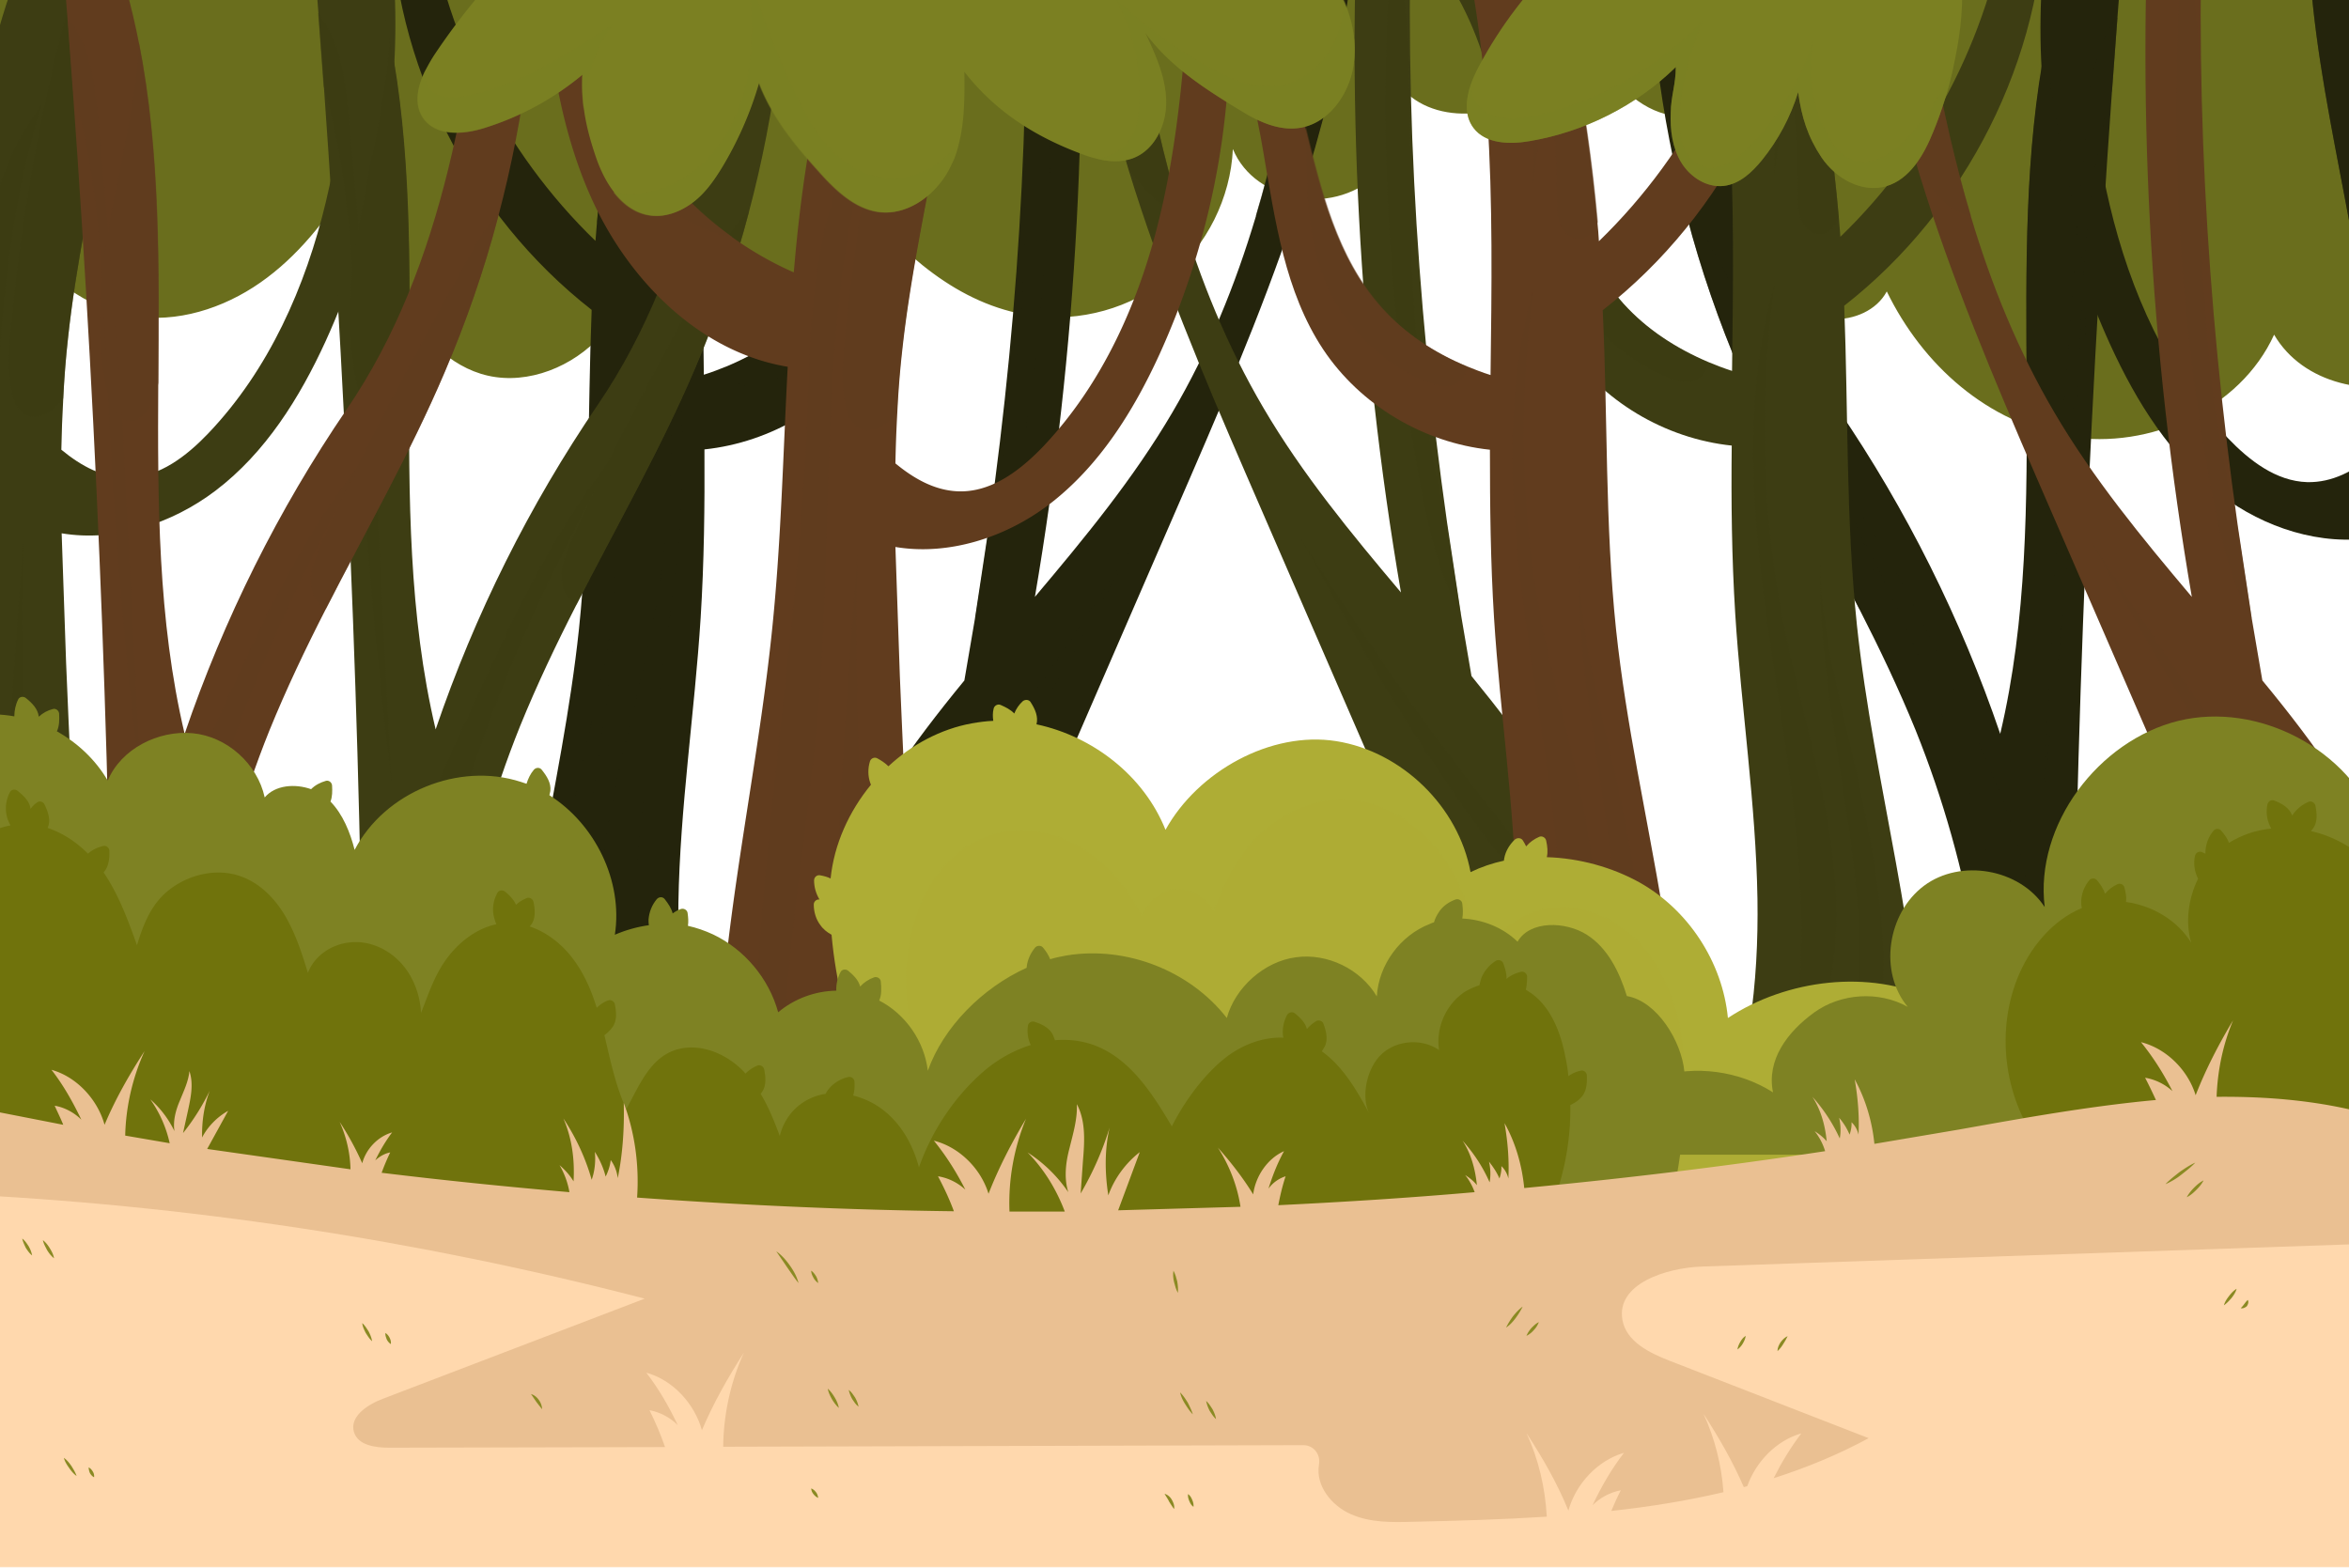 <svg xmlns="http://www.w3.org/2000/svg" width="1920" height="1282" fill="none" xmlns:v="https://vecta.io/nano"><style><![CDATA[.B{opacity:.5}.C{fill:#613c1e}.D{fill:#24240c}.E{fill:#3d3d13}.F{fill:#7b8022}]]></style><mask id="A" maskUnits="userSpaceOnUse" x="-21" y="-18" width="1949" height="1300"><path d="M1927.1-17.93H-20.762v1299.07H1927.1V-17.93z" fill="#fff"/></mask><g mask="url(#A)"><path d="M-46.214-8.057c-5.454 69.37 14.544 140.559 55.579 196.939 22.855 31.437 54.021 59.237 91.938 68.071 36.101 8.314 74.538-2.079 105.704-22.084s55.319-49.105 75.317-80.283c11.688 31.957 22.855 57.679 40.775 86.518 17.142 27.541 38.958 54.821 69.864 64.434 32.464 10.133 69.343-2.598 93.757-26.501 24.413-23.643 37.918-56.899 44.67-90.155 15.843 16.628 33.244 31.177 54.021 41.31s45.19 14.29 67.006 6.755c30.647-10.392 51.164-44.428 46.229-76.385 38.698 46.766 84.148 88.597 144.142 97.43 39.736 5.716 81.81-5.976 112.716-31.437 30.906-25.722 50.386-64.694 52.206-104.705 9.35 22.344 29.86 35.334 53.76 39.751 23.63 4.417 49.6-3.637 66.48-21.045 16.89-17.407 24.42-43.129 19.48-66.772 15.07 15.849 38.18 21.045 60 18.447 21.81-2.598 42.07-15.849 53.24-34.815 17.66-30.138 10.91-67.811 3.89-101.847C899.665-130.17 520.742-146.538 149.61-94.056 79.747-84.183-1.803-63.138-46.214-8.057zM1324.3-80.805c-33.25 38.712-36.1 100.288-6.75 141.858 15.32 21.824 41.81 38.712 67.78 32.737-6.49 58.718 16.88 112.759 64.41 147.574 14.28 10.393 30.65 18.447 48.05 19.486 17.4.78 36.1-7.015 44.41-22.604 29.35 60.277 82.59 107.823 148.81 118.736 66.23 10.652 139.99-22.344 167.78-83.401 23.63 40.531 78.43 51.963 122.59 36.634 44.15-15.329 76.61-55.081 92.71-98.989 16.11-43.909 17.4-91.714 15.07-138.481-2.6-51.443-10.39-104.965-40.26-146.795-27.27-38.193-70.9-62.615-116.09-75.346s-92.72-14.55-139.73-15.849c-158.42-3.897-365.68-36.114-468.78 84.44z" fill="#6a6e1d"/><path d="M1667.9 13.507c.26-19.746 1.82-39.492 4.16-58.978 8.05-.779 19.21.52 27.27-.26l.52 7.794c4.15 69.111 8.57 138.481 24.67 206.032 16.62 69.89 46.75 137.962 96.35 189.924 17.66 18.447 39.48 35.335 64.93 36.115 20.52.519 38.7-9.354 55.06-22.864-.26-14.03-.78-27.8-1.56-41.83-.78-16.368-2.08-32.996-3.89-49.365-12.99-121.073-54.02-245.784-48.05-367.377h58.69c48.31 89.636 68.05 192.263 77.14 293.85l.78 8.574c17.66-7.795 34.54-17.668 50.38-28.84 30.13-21.564 55.84-48.845 75.32-80.542 33.24-53.781 47.53-118.735 40-181.61 4.15 1.039 8.57 1.819 13.24 2.598 9.87 1.819 20.78 3.378 29.35 5.456-5.97 75.606-11.69 152.771-42.85 221.881-30.13 67.033-88.31 126.01-160.51 137.962 3.64 73.267 5.46 146.535 13.25 219.543 13.24 125.49 44.15 252.799 43.89 377.509l-79.99 11.172-94.02 15.07c14.55-122.633 20-246.564 25.19-369.976l3.64-106.004c-43.63 7.275-90.12-7.794-125.7-34.815-40.78-30.918-68.83-75.865-90.12-122.372-38.18-83.4-58.7-176.674-57.14-268.648z" class="D"/><path d="M1935.41 279.817a796.16 796.16 0 0 1 3.89 49.364c.26.26.52.52.52.78 7.01 8.833 18.18 17.407 28.83 13.25 8.83-3.377 12.21-13.77 13.5-23.123 2.86-18.447 1.3-37.154-.51-55.6-4.68-47.546-11.43-95.092-20.26-142.119-8.05-42.609-17.92-84.959-29.35-126.789-5.45-20.006-11.43-40.011-17.66-59.757-2.34-7.535-4.42-15.849-7.53-23.643h-19.74c-5.71 121.853 35.32 246.823 48.31 367.637z" class="B D"/><path d="M1378.84 176.93c11.43 43.649 26.23 86.259 43.89 127.569 28.31 66.512 64.41 129.387 97.13 193.562 16.63 32.476 32.21 65.213 45.97 98.989 45.19 112.239 65.71 234.352 59.74 355.425l14.02-1.299 24.16-1.559c9.34-.519 18.95-1.299 29.86-2.338 1.04-291.511 11.95-583.023 32.73-873.755l4.41-59.497 4.16-53.781c-14.29-1.559-23.38-12.991-37.66-14.55-10.91 29.359-18.96 58.978-24.93 89.116-17.66 89.896-16.37 183.689-15.85 277.741.52 96.911.52 194.081-21.55 287.355-31.95-93.793-76.62-183.429-132.46-265.271-81.03-118.735-100.77-267.608-118.17-410.506-11.94-1.039-25.19.779-37.14-.26-.78 85.479 9.87 170.698 31.69 253.059z" class="D"/><path d="M1487.4 373.09l22.85 42.35c42.34 80.282 79.74 164.722 104.93 250.98 26.75 90.935 35.06 187.326 24.67 281.638 0 1.04-.26 2.079-.26 3.118l24.16-1.559c20.25-114.838 3.89-235.911-46.23-341.395-36.88-77.945-64.93-149.913-123.11-226.039l-7.01-9.093zm183.36 269.947c13.24-104.446 22.07-209.411 26.75-314.375 0-1.559.26-3.378.26-4.937l4.93-98.469c3.38-51.444 9.61-102.367 23.64-151.472l4.41-59.497a91.33 91.33 0 0 0-14.54 25.981c-6.5 17.927-8.57 37.413-10.39 56.38l-8.31 92.753-11.43 152.771-15.32 300.865z" class="B D"/><path d="M1656.73 312.813l1.82 6.495c3.38 11.692 10.65 26.242 22.6 24.683 2.07-.26 3.89-.78 5.45-1.819 5.97-3.378 9.35-11.172 11.43-18.447.26-.519.26-1.299.52-1.819 7.53-31.697 7.53-64.174 4.41-96.65-1.3-11.952-2.85-23.903-4.93-35.595-2.08-13.51-4.68-27.021-7.53-40.271-7.54-37.673-15.59-75.606-17.92-114.058-17.92 89.636-16.63 183.429-15.85 277.482zM1378.84 176.93c11.43 43.649 26.23 86.258 43.89 127.569 28.31 66.512 64.41 129.387 97.13 193.561 7.28-4.157 11.95-13.25 12.21-22.084.52-10.652-3.9-20.785-8.05-30.658-4.42-10.133-9.09-20.265-13.77-30.138l-15.84-33.257c-30.13-61.316-63.37-121.073-96.35-180.83-4.68-8.314-10.65-18.707-19.22-24.163z" class="B D"/><path d="M572.685 505.075c-4.935 77.685-16.881 155.109-18.18 233.054-1.039 68.331 6.753 138.481 33.763 201.096-29.867-8.054-60.514-13.251-91.16-17.928l-38.438-9.353c-12.985-2.858-26.231-6.235-39.476-9.613.779-129.387 40.256-257.995 54.02-387.902 9.09-86.778 7.013-174.076 10.389-261.113C384.132 175.631 320.762 51.44 319.464-75.089c9.609-1.819 19.478-2.079 29.088-4.157 12.726 104.185 62.85 203.434 138.168 276.182l1.298-16.108c8.571-98.99 28.049-195.9 59.734-290.213h66.747C571.127 23.9 573.464 164.979 575.282 306.318c6.753-2.079 13.246-4.677 19.738-7.275 26.232-11.172 50.385-26.761 69.344-47.806 36.36-40.791 49.606-96.131 62.851-149.393.779-3.377 1.558-6.755 2.597-10.133 13.765-56.38 33.244-116.137 79.473-151.212 3.896 9.094 11.687 16.109 15.583 25.202-1.039 1.299-2.078 2.598-3.377 3.637-12.985 15.069-23.374 32.737-31.685 51.443-14.544 32.737-22.855 69.111-28.828 103.406-9.35 55.6-17.401 114.058-48.826 161.085-30.127 45.727-81.81 76.385-136.35 82.101.259 46.247-.26 92.234-3.117 137.701z" class="D"/><path d="M519.184 737.089c-2.597 64.954 3.896 131.986 27.01 192.523l-7.791-1.559c-32.465-60.277-51.683-126.01-48.047-195.121 3.895-75.865 28.828-148.613 43.372-223.18 17.66-90.155 19.219-184.728 6.493-275.663 23.634 81.062 20.257 167.58 9.869 251.5-10.389 84.18-27.53 167.321-30.906 251.5zm-47.528 74.047c1.558 37.154 8.311 74.827 21.816 109.382l-18.959-4.677c-12.726-29.099-19.998-61.056-22.335-92.753-4.416-61.576 7.531-123.152 20.257-183.689s31.685-120.813 30.647-182.649c2.337 59.238-7.013 118.475-16.103 177.193s-18.18 117.696-15.323 177.193zM541 149.91c-2.857-88.077 12.986-176.674 45.71-258.775h-21.297C536.325-25.725 526.975 62.872 541 149.91zm-52.982 31.437c2.597 6.495 6.233 12.211 12.726 13.77 7.272 1.559 14.544-3.637 17.661-10.392s3.116-14.29 3.116-21.565c.26-28.839 1.818-57.419 4.675-85.998 5.194-50.404 14.284-100.548 27.53-149.653 3.116-11.951 6.752-23.903 10.388-35.855h-16.362c-31.944 93.793-51.163 190.704-59.734 289.693zM595.02 299.563c.52 4.416 2.078 8.833 5.195 11.951 7.272 6.755 18.699 4.417 27.789.52 38.438-15.329 69.863-47.286 84.667-85.999 11.947-31.177 12.986-64.693 13.765-97.43l.519-26.241c-12.985 53.521-26.231 108.862-62.851 149.393-18.699 21.305-42.852 36.893-69.084 47.806z" class="B D"/><path d="M679.428 726.177c3.376 11.692 6.752 24.163 9.349 36.894.52 2.858 1.299 5.716 1.818 8.833 4.675 23.124 8.052 47.027 10.129 69.111 3.377 36.894 10.389 67.552 35.062 95.352l135.57-312.297 101.289-233.313c34.805-80.282 69.865-163.423 95.835-248.122 17.4-57.159 30.91-115.358 37.14-173.816 3.63-32.736 4.93-65.473 3.63-98.469-6.75.779-20.51 10.392-27.01 11.172l-3.37 24.682c-12.47 91.195-26.23 183.429-52.46 270.986-16.63 55.6-38.442 109.382-68.049 159.786-31.685 54.041-71.681 102.626-112.456 150.952 34.542-202.655 45.709-409.467 32.464-614.98-14.804.779-28.309-1.299-43.113-.52 9.35 186.806-.779 373.353-27.01 558.081l-11.427 75.606-8.571 50.144c-42.853 52.222-82.589 107.043-108.82 169.918z" class="D"/><path d="M688.777 763.071l1.818 8.833c32.465-17.407 57.657-46.766 80.252-76.385 60.514-79.243 110.119-166.281 157.906-254.098-73.758 115.877-148.037 220.842-239.976 321.65zm108.301-257.736c17.661-31.177 25.972-67.811 32.724-103.406 28.569-153.55 36.1-310.737 22.076-466.366-16.102 87.557-12.986 171.217-14.544 260.074-1.299 78.204-10.908 157.187-28.828 233.833-3.377 25.461-7.272 50.663-11.428 75.865zM1026.41 176.41c8.31-.779 17.4-6.495 23.63-12.731 6.75-6.495 12.73-13.77 18.18-21.564 17.4-57.159 30.91-115.358 37.14-173.816-1.82-20.265-4.94-52.742-24.67-61.836-.78-.26-1.56-.779-2.08-1.039-11.95 91.195-25.97 183.429-52.2 270.986z" class="B D"/><path d="M323.1 9.87c-.26-19.746-1.818-39.492-4.156-58.978-8.051-.779-19.219.52-27.27-.26l-.519 7.794c-4.156 69.111-8.571 138.481-24.673 206.032-16.622 69.89-46.749 137.962-96.354 189.924-17.661 18.447-39.477 35.335-64.929 36.114-20.517.52-38.697-9.353-55.059-22.863.26-14.03.779-27.8 1.558-41.83.779-16.369 2.078-32.997 3.896-49.365 12.986-121.073 54.02-245.784 48.047-367.377H44.946C-3.361-1.302-23.1 101.324-32.19 202.912l-.779 8.574c-17.661-7.795-34.542-17.668-50.385-28.84-30.127-21.564-55.839-48.845-75.318-80.282-32.983-53.782-47.268-118.995-39.736-181.61-4.155 1.039-8.57 1.819-13.245 2.598-9.869 1.819-20.777 3.378-29.348 5.456 5.973 75.606 11.687 152.771 42.853 221.881 30.127 67.032 88.303 126.01 160.503 137.961-3.636 73.268-5.454 146.535-13.245 219.543-13.245 125.49-44.151 252.799-43.892 377.51l79.992 11.172 94.017 15.069C64.684 789.312 59.23 665.381 54.036 541.969L50.4 435.965c43.632 7.275 90.121-7.794 125.702-34.815 40.775-30.918 68.825-75.866 90.121-122.373 37.918-83.4 58.436-176.673 56.878-268.907z" class="E"/><path d="M-40.76 892.978c-3.376-105.485 18.44-213.827 27.789-320.091C1.313 408.424-14.269 243.702 34.037 85.735-18.425 152.767-18.165 245.521-21.541 330.48c-7.532 186.547-43.632 373.093-44.151 558.86 8.051 1.299 16.622 2.339 24.933 3.638zm88.822 14.03c-7.791-41.571-12.206-83.92-15.843-126.01C22.61 665.64 15.598 551.842 19.494 435.965 10.144 560.416.534 685.126.015 809.837c0 29.619.519 60.017 3.117 89.896l44.931 7.275zm7.532-630.569a789.32 789.32 0 0 0-3.896 49.365c-.26.26-.519.519-.519.779-7.012 8.834-18.18 17.408-28.828 13.251-8.83-3.378-12.207-13.77-13.505-22.864-2.857-18.447-1.299-37.153.519-55.6a1627.11 1627.11 0 0 1 20.258-142.118c8.051-42.61 17.92-84.96 29.348-126.79 5.454-20.006 11.427-40.011 17.661-59.757 2.337-7.535 4.415-15.849 7.532-23.643h19.739c5.713 121.593-35.321 246.304-48.307 367.377z" class="B E"/><path d="M612.162 173.293c-11.428 43.649-26.231 86.258-43.892 127.569-28.309 66.512-64.409 129.387-97.133 193.561-16.622 32.477-32.205 65.214-45.97 98.99-45.19 112.239-65.707 234.352-59.734 355.425-4.935-.52-9.609-1.039-14.025-1.299l-24.153-1.559c-9.35-.52-18.959-1.299-29.867-2.338-.779-291.512-11.947-583.023-32.724-873.755l-4.415-59.497-4.156-53.781c14.285-1.559 23.375-12.991 37.659-14.549 10.908 29.099 18.959 58.978 24.932 89.116 17.661 90.155 16.362 183.688 15.843 277.741-.519 96.911-.519 194.081 21.556 287.355C388.028 502.478 432.699 412.842 488.538 331c81.03-118.735 100.769-267.608 118.17-410.506 11.946-1.039 25.192.779 37.139-.26.779 85.479-9.869 170.958-31.685 253.059z" class="E"/><path d="M503.601 369.453l-22.855 42.349c-42.333 80.283-79.732 164.722-104.924 250.981-26.751 90.935-35.062 187.326-24.673 281.638 0 1.04.259 2.079.259 3.118l-24.153-1.559c-20.258-114.838-3.896-235.911 46.229-341.396 36.88-77.944 64.929-149.912 123.105-226.038l7.012-9.093zM319.983 639.399c-13.245-104.445-22.076-209.41-26.751-314.375 0-1.558-.259-3.377-.259-4.936l-4.935-98.47c-3.376-51.443-9.609-102.626-23.634-151.471l-4.415-59.497c6.233 7.794 11.168 16.628 14.544 25.981 6.493 17.927 8.571 37.413 10.389 56.38l8.31 92.754 11.428 152.771L319.983 639.4z" class="B E"/><path d="M334.267 309.176c-.519 2.338-1.298 4.417-1.818 6.495-3.376 11.692-10.648 26.241-22.595 24.682-2.078-.259-3.896-.779-5.454-1.818-5.973-3.638-9.35-11.172-11.427-18.707-.26-.519-.26-1.299-.52-1.819-7.531-31.697-7.531-64.174-4.415-96.65 1.299-11.952 2.857-23.903 4.935-35.595l7.531-40.271c7.532-37.673 15.583-75.606 17.921-114.058 17.66 90.155 16.621 183.948 15.842 277.741zm277.895-135.883c-11.428 43.649-26.231 86.258-43.892 127.569-28.309 66.512-64.409 129.387-97.133 193.561-7.272-4.157-11.947-13.25-12.207-22.084-.519-10.652 3.896-20.785 8.051-30.658 4.416-10.133 9.09-20.266 13.765-30.138l15.843-33.257c30.127-61.316 63.37-121.333 96.354-181.09 4.675-8.054 10.648-18.447 19.219-23.903z" class="B E"/><path d="M1418.32 501.698c4.93 77.684 16.88 155.109 18.17 233.053 1.04 68.331-6.75 138.481-33.76 201.096 29.87-8.054 60.52-13.25 91.16-17.927l38.44-9.353c12.99-2.858 26.23-6.236 39.48-9.613-.78-129.388-40.26-257.996-54.02-387.903-9.09-86.778-7.02-174.075-10.39-261.113 99.47-77.684 162.84-201.875 164.14-328.405-9.61-1.819-19.48-2.078-29.09-4.157-12.73 104.185-62.85 203.435-138.17 276.183l-1.3-16.109c-8.57-98.989-28.05-195.9-59.73-289.952h-66.75c43.37 133.284 41.04 274.363 39.22 415.702-6.49-2.078-13.25-4.677-19.48-7.275-26.23-11.172-50.39-26.761-69.34-47.805-36.36-40.791-49.61-96.132-62.86-149.394-.77-3.378-1.55-6.755-2.59-10.133-13.77-56.38-33.25-116.137-79.48-151.212-3.89 9.093-11.68 16.108-15.58 25.202 1.04 1.299 2.08 2.598 3.38 3.637 12.98 15.069 23.37 32.737 31.68 51.443 14.55 32.737 22.86 69.111 28.83 103.406 9.35 55.86 17.4 113.799 48.83 161.085 30.12 45.727 81.81 76.385 136.35 82.101-.52 45.728 0 91.715 2.86 137.442z" class="E"/><path d="M1471.82 733.712c2.59 64.953-3.9 131.986-27.01 192.522l7.79-1.559c32.46-60.277 51.68-126.01 48.04-195.12-3.89-75.866-28.82-148.614-43.37-223.18-17.66-90.156-19.22-184.728-6.49-275.663-23.63 81.062-20.26 167.58-9.87 251.5s27.53 167.06 30.91 251.5zm47.52 73.787c-1.55 37.154-8.31 74.827-21.81 109.382l18.96-4.677c12.72-29.099 19.99-61.056 22.33-92.753 4.42-61.576-7.53-123.152-20.26-183.689-12.72-60.537-31.68-120.813-30.64-182.649-2.34 59.237 7.01 118.475 16.1 177.193s18.18 117.956 15.32 177.193zM1450 146.532c2.86-88.077-12.99-176.933-45.71-258.775h21.3c29.08 83.141 38.17 171.737 24.41 258.775zm52.98 31.178c-2.6 6.495-6.23 12.211-12.72 13.77-7.28 1.559-14.29-3.637-17.66-10.393-3.12-6.755-3.12-14.289-3.12-21.564-.26-28.84-1.82-57.419-4.68-86.258-5.19-50.664-14.28-100.548-27.53-149.653-3.11-11.951-6.75-23.903-10.38-35.855h16.36c31.68 94.313 51.16 191.224 59.73 289.953zm-107 118.475c-.26 4.417-2.08 8.834-5.19 11.952-7.28 6.755-18.7 4.416-27.79.519-38.44-15.329-69.87-47.286-84.67-85.998-11.95-31.178-12.99-64.694-13.77-97.43l-.52-26.242c12.99 53.522 26.24 108.862 62.86 149.393 18.69 21.045 42.85 36.634 69.08 47.806z" class="B E"/><path d="M1311.57 722.8c-3.63 11.691-6.75 24.162-9.35 36.893-.52 2.858-1.3 5.716-1.82 8.834-4.67 23.123-8.05 47.026-10.12 69.111-3.38 36.893-10.39 67.551-35.07 95.351l-135.57-312.296-101.29-233.313c-34.797-80.283-69.858-163.423-95.83-248.383-17.401-57.159-30.906-115.357-37.139-173.815-3.636-32.736-4.934-65.473-3.636-98.47 6.753.78 20.518 10.393 27.01 11.172l3.377 24.683c12.466 91.195 26.231 183.429 52.462 270.986 16.622 55.6 38.436 109.382 68.046 159.785 31.68 54.042 71.68 102.627 112.46 150.952-34.81-202.655-45.71-409.466-32.47-614.979 14.8.779 28.31-1.3 43.11-.52-9.35 186.806.78 373.353 27.01 558.081l11.43 75.605 8.57 50.144c42.86 52.483 82.59 107.304 108.82 170.179z" class="E"/><path d="M1301.96 759.693l-1.82 8.834c-32.2-17.408-57.65-46.767-80.25-76.385-60.51-79.244-110.12-166.281-157.9-254.099 74.02 115.878 148.29 220.583 239.97 321.65zm-108.04-257.735c-17.66-31.178-25.97-67.812-32.72-103.406-28.57-153.55-35.84-310.738-22.08-466.367 15.84 87.557 12.99 171.218 14.29 260.334 1.29 78.204 10.9 157.188 28.82 233.833l11.69 75.606zM964.594 172.773c-8.311-.779-17.401-6.495-23.634-12.731-6.753-6.495-12.726-13.77-18.18-21.564-17.401-57.159-30.906-115.358-37.139-173.816 1.558-20.266 4.934-52.742 24.673-61.836.779-.26 1.558-.78 2.077-1.039 11.947 91.195 25.712 183.689 52.203 270.986z" class="B E"/><path d="M947.713 289.689c-21.297 46.507-49.346 91.455-90.121 122.633-35.581 27.02-82.07 42.09-125.702 34.815l3.636 106.004c6.753 157.707 13.765 315.674 39.477 471.299-5.195.78-10.389 1.82-15.583 2.6l-47.268 6.5c-16.882 2.08-33.763 3.63-50.645 4.93-12.985 1.04-25.711 1.82-38.437 2.34-2.338 0-4.415.26-6.753.26-1.558-.78-11.168.78-12.466 0-43.892-169.657 8.311-347.37 26.75-521.705 7.792-73.008 9.35-146.275 13.246-219.543-72.201-11.951-130.377-70.929-160.504-137.961C452.178 92.75 446.464 15.586 440.49-60.02c8.571-2.079 19.479-3.637 29.348-5.456 4.675-.779 9.35-1.819 13.246-2.598-7.532 62.615 6.752 127.828 39.996 181.611 19.478 31.437 45.19 58.718 75.317 80.282 15.842 11.432 32.724 21.045 50.384 28.839l.78-8.573c9.09-101.588 28.568-204.214 77.135-293.85h58.695c5.714 121.593-35.061 246.304-48.047 367.377a789.26 789.26 0 0 0-3.896 49.365 1126.23 1126.23 0 0 0-1.558 41.83c16.362 13.51 34.542 23.383 55.059 22.863 25.452-.779 47.268-17.667 64.929-35.854 49.605-51.963 79.732-120.034 96.354-189.924 16.102-67.292 20.777-136.922 24.673-206.033l.519-7.795c8.051.78 19.219-.52 27.266.26 2.34 19.486 3.64 39.232 4.16 58.978 1.3 91.714-19.219 184.987-57.137 268.387z" class="C"/><path d="M668.52 583.799c-12.986 148.614-50.125 300.865-9.61 444.541 1.039 3.12 1.818 6.5 2.597 9.87-12.985 1.04-25.711 1.82-38.437 2.34-27.011-231.752 27.27-465.325 36.619-698.897 3.377-85.219 3.117-177.713 55.579-244.745-48.307 157.707-32.464 322.429-46.748 486.891zm90.9 442.981l-47.268 6.5c-27.27-65.476-30.906-140.302-30.387-212.271.519-124.711 10.129-249.421 19.479-373.872-3.896 115.877 2.857 229.416 12.726 344.773 6.493 79.763 16.881 160.565 45.45 234.87zm-22.336-739.429c-1.818 16.368-3.116 32.997-3.895 49.365-.26.26-.52.52-.52.779-7.012 8.834-18.18 17.408-28.828 13.251-8.83-3.378-12.207-13.77-13.505-22.864-2.857-18.447-1.299-37.153.519-55.6a1627.24 1627.24 0 0 1 20.258-142.118c8.051-42.61 17.92-84.959 29.348-126.79 5.454-20.006 11.427-40.011 17.66-59.757 2.338-7.535 4.415-15.849 7.532-23.643h19.738c5.714 121.593-35.321 246.304-48.307 367.377zm-138.687-93.793c-2.338 0-4.675-.52-7.012-1.039-34.283-8.314-61.812-35.075-81.291-64.434-12.726-19.226-22.855-40.011-30.127-61.836-12.986-38.712-18.699-82.621-12.207-123.412.52-2.858 1.039-5.716 2.078-8.574 4.675-.779 9.35-1.819 13.246-2.598-7.532 62.615 6.752 127.829 39.996 181.611 19.478 31.437 45.45 58.718 75.317 80.282z" class="B C"/><path d="M407.247 176.93c-11.427 43.649-26.231 86.259-43.892 127.569-28.309 66.512-64.409 129.387-97.133 193.562-16.622 32.476-32.204 65.213-45.969 98.989-45.191 112.239-65.708 234.352-59.735 355.425l-14.024-1.299-24.154-1.559c-9.349-.519-18.959-1.299-29.867-2.338C91.434 655.768 80.526 364.256 59.49 73.524l-4.415-59.497-4.155-53.781c14.284-1.559 23.374-12.991 37.659-14.55 10.908 29.359 18.96 58.978 24.933 89.116 17.661 89.896 16.362 183.689 15.843 277.741-.52 96.911-.52 194.081 21.556 287.355 31.945-93.793 76.616-183.429 132.454-265.271 81.031-118.735 100.769-267.608 118.17-410.506 11.947-1.039 25.193.779 37.14-.26 1.298 85.479-9.61 170.698-31.426 253.059z" class="C"/><path d="M298.686 373.09l-22.854 42.35c-42.334 80.282-79.733 164.722-104.925 250.98-26.751 90.935-35.061 187.326-24.673 281.638 0 1.04.26 2.079.26 3.118l-24.154-1.559c-20.257-114.838-3.895-235.911 46.23-341.395 36.879-77.945 64.928-149.913 123.104-226.039l7.012-9.093zM115.328 643.037c-13.245-104.446-22.076-209.411-26.751-314.375 0-1.559-.26-3.378-.26-4.937l-4.934-98.469c-3.376-51.444-9.61-102.367-23.634-151.472l-4.415-59.497a91.42 91.42 0 0 1 14.544 25.981c6.493 17.927 8.571 37.413 10.389 56.38l8.311 92.753 11.427 152.771 15.323 300.865z" class="B C"/><path d="M129.612 312.813l-1.818 6.495c-3.376 11.692-10.648 26.242-22.595 24.683-2.077-.26-3.895-.78-5.454-1.819-5.974-3.378-9.35-11.172-11.427-18.447-.26-.519-.26-1.299-.519-1.819-7.532-31.697-7.532-64.174-4.415-96.65 1.298-11.952 2.857-23.903 4.935-35.595 2.078-13.51 4.675-27.021 7.532-40.271 7.531-37.673 15.582-75.606 17.92-114.058 17.66 89.636 16.362 183.429 15.842 277.482zM407.247 176.93c-11.427 43.649-26.231 86.258-43.892 127.569-28.309 66.512-64.409 129.387-97.133 193.561-7.272-4.157-11.947-13.25-12.206-22.084-.52-10.652 3.895-20.785 8.051-30.658 4.415-10.133 9.09-20.265 13.765-30.138l15.842-33.257c30.127-61.316 63.37-121.073 96.354-180.83 4.935-8.314 10.648-18.707 19.219-24.163z" class="B C"/><path d="M1320.92 514.689c16.36 153.809 69.09 306.32 49.87 460.13l-84.93-4.676-10.13-.52-43.11-2.338h-1.56l-37.66-2.079c36.88-68.591 47.27-148.873 45.97-226.818s-13.24-155.368-18.18-233.053c-2.86-45.727-3.37-91.714-3.37-137.701-54.28-5.716-105.97-36.374-136.35-82.101-31.17-47.027-39.22-105.225-48.83-161.085-5.71-34.296-14.29-70.929-28.83-103.406-8.31-18.707-18.699-36.114-31.684-51.443-1.039-1.299-2.078-2.598-3.377-3.637 3.896-9.093 11.688-16.108 15.583-25.202 46.228 35.075 65.708 94.832 79.468 151.212.78 3.378 1.56 6.755 2.6 10.133 12.99 53.522 26.23 108.862 62.85 149.393 18.96 21.045 43.12 36.894 69.35 47.806 6.49 2.598 12.98 5.196 19.73 7.275 1.82-141.339 4.16-282.418-39.21-415.703h66.74c31.69 94.313 50.91 191.223 59.74 290.212.52 5.456 1.04 10.653 1.3 16.109 75.31-73.008 125.44-171.997 138.17-276.183 9.6 2.078 19.47 2.078 29.08 4.157-1.04 126.529-64.41 250.721-164.14 328.405 4.16 87.038 1.82 174.595 10.91 261.114z" class="C"/><path d="M1232.62 967.285h-1.56c36.88-69.371 46.75-150.952 43.89-229.936-3.37-84.439-20.51-167.58-30.9-251.5s-13.77-170.438 9.87-251.5c-12.73 90.935-11.17 185.507 6.49 275.663 14.54 74.307 39.48 147.314 43.37 223.18 4.42 84.18-25.19 163.423-71.16 234.093zm109.34-144.197c-3.9 53.262-21.3 107.303-56.1 147.055l-10.13-.52c30.91-46.247 44.41-102.886 46.75-158.487 2.6-59.237-6.23-118.475-15.32-177.193s-18.44-117.955-16.1-177.193c-.78 61.836 17.92 122.113 30.64 182.649 12.73 60.277 24.67 121.853 20.26 183.689zm-88.82-673.178c2.85-88.077-12.99-176.674-45.71-258.775h21.29c29.09 83.14 38.18 171.737 24.42 258.775z" class="B C"/><path d="M1306.12 181.347c-2.6 6.495-6.23 12.211-12.73 13.77-7.27 1.559-14.28-3.637-17.66-10.392-3.11-6.756-3.11-14.29-3.11-21.565a947.73 947.73 0 0 0-4.68-85.998c-5.19-50.404-14.28-100.548-27.53-149.653-3.12-11.951-6.75-23.903-10.39-35.855h16.36c31.69 93.793 50.91 190.704 59.74 289.693zm-107 118.216c-.52 4.416-2.08 8.833-5.2 11.951-7.27 6.755-18.7 4.417-27.79.52-38.44-15.329-69.86-47.286-84.66-85.999-11.95-31.177-12.99-64.693-13.77-97.43l-.52-26.241c12.99 53.521 26.23 108.862 62.85 149.393 18.7 21.305 42.85 36.893 69.09 47.806z" class="B C"/><path d="M1958 726.177c-3.63 11.692-6.75 24.163-9.35 36.894-.52 2.858-1.3 5.716-1.82 8.833-4.67 23.124-8.05 47.027-10.13 69.111-3.37 36.894-10.38 67.552-35.06 95.352L1766.07 624.07l-101.29-233.313c-34.8-80.282-69.86-163.423-95.83-248.122-17.4-57.159-30.91-115.358-37.14-173.816-3.64-32.736-4.93-65.473-3.64-98.469 6.76.779 20.52 10.392 27.01 11.172l3.38 24.682c12.47 91.195 26.23 183.429 52.46 270.986 16.62 55.6 38.44 109.382 68.05 159.786 31.68 54.041 71.68 102.626 112.45 150.952-34.8-202.655-45.71-409.467-32.46-614.98 14.8.779 28.31-1.299 43.11-.52-9.35 186.806.78 373.353 27.01 558.081l11.43 75.606 8.57 50.144c43.11 52.222 82.59 107.043 108.82 169.918z" class="C"/><path d="M1948.65 763.071l-1.82 8.833c-32.2-17.407-57.65-46.766-80.25-76.385-60.51-79.243-110.12-166.281-157.9-254.098 73.75 115.877 148.03 220.842 239.97 321.65zm-108.3-257.736c-17.66-31.177-25.97-67.811-32.72-103.406-28.57-153.55-35.84-310.737-22.08-466.366 15.84 87.557 12.99 171.217 14.29 260.074 1.29 78.204 10.9 157.187 28.82 233.833l11.69 75.865zM1611.02 176.41c-8.31-.779-17.4-6.495-23.63-12.731-6.75-6.495-12.73-13.77-18.18-21.564-17.4-57.159-30.91-115.358-37.14-173.816 1.82-20.265 4.93-52.742 24.67-61.836.78-.26 1.56-.779 2.08-1.039 12.21 91.195 25.97 183.429 52.2 270.986z" class="B C"/><path d="M1105.62 57.156c-4.68 22.864-21.56 44.688-44.41 47.546-16.36 2.079-32.21-5.196-46.23-13.77-29.609-17.927-58.177-36.114-78.955-64.174 8.311 17.667 16.622 35.854 17.142 55.34s-9.09 40.531-27.27 47.286c-9.35 3.378-19.219 2.858-28.829.52-4.675-1.039-9.349-2.598-14.024-4.417-37.919-14.29-69.863-34.815-94.796-66.772.26 19.486.26 39.752-4.415 58.458-1.299 5.716-3.117 11.432-5.714 16.628-10.388 23.383-34.282 42.61-59.474 39.492-17.661-2.338-32.205-14.81-44.412-27.8-21.816-23.903-42.073-47.286-53.76-77.685a290.29 290.29 0 0 1-30.127 68.851c-6.493 10.652-13.765 21.045-23.634 28.58s-22.336 12.471-34.542 10.912c-12.467-1.559-22.596-9.094-30.387-19.226-6.233-8.055-10.908-17.668-14.284-27.281-4.675-13.51-8.311-26.501-10.129-39.751-1.299-9.353-1.818-18.707-1.299-28.839-23.114 19.226-50.125 34.036-78.953 43.129-17.401 5.716-39.736 7.535-50.644-7.015-8.571-11.692-5.194-26.761 1.558-40.271 2.338-4.417 4.675-8.574 7.272-12.471C390.885-8.837 435.816-55.603 487.239-93.796c130.896-96.391 317.371-39.492 474.758 2.598 36.879 9.873 74.023 22.604 102.843 47.546 13.77 11.692 25.46 26.761 32.99 43.389 8.31 17.927 11.68 37.933 7.79 57.419z" class="F"/><path d="M783.313 117.433c-1.298 5.716-3.116 11.431-5.713 16.628-10.389 23.383-34.283 42.609-59.475 39.491-17.661-2.338-32.204-14.809-44.411-27.8-21.816-23.903-42.074-47.286-53.761-77.684a290.23 290.23 0 0 1-30.127 68.851c-6.493 10.652-13.765 21.045-23.634 28.579s-22.335 12.471-34.542 10.912c-12.466-1.558-22.595-9.093-30.386-19.226 10.388 1.819 21.036 1.559 31.165-.779 23.375-5.456 43.892-21.305 57.397-41.051 13.505-20.006 20.777-43.649 23.375-67.551s.779-48.066-2.338-71.968c12.207 36.634 24.413 70.929 41.554 105.225 7.272 14.55 15.324 28.839 26.491 40.531s25.712 21.045 41.555 23.383c15.323 2.338 31.425-2.079 44.67-10.652 7.013-4.677 12.986-10.393 18.18-16.888zm322.307-60.277c-4.68 22.864-21.56 44.688-44.41 47.546-16.36 2.078-32.21-5.196-46.23-13.77-29.609-17.927-58.177-36.114-78.955-64.174 8.311 17.667 16.622 35.854 17.142 55.34s-9.09 40.531-27.27 47.286c-9.35 3.378-19.219 2.858-28.829.52 9.35-1.819 18.44-5.976 24.413-13.251 7.272-8.833 9.09-20.525 9.87-31.957 1.298-29.879-5.454-60.017-19.739-86.258 22.595 21.824 46.749 39.232 73.759 54.821 18.959 10.912 40.779 20.525 62.329 16.368 16.62-3.118 30.91-14.549 39.48-29.099 7.53-12.471 10.91-26.761 11.17-41.31 7.79 18.447 11.16 38.452 7.27 57.939zM501.523 19.223c-15.063 20.266-23.114 45.468-24.413 70.929-1.298-9.353-1.818-18.707-1.298-28.839-23.115 19.226-50.125 34.036-78.954 43.129-17.4 5.716-39.736 7.535-50.644-7.015-8.57-11.692-5.194-26.761 1.558-40.271-.519 4.157-.519 8.054 1.299 11.692 2.597 5.716 8.571 9.094 14.804 10.393 6.233 1.039 12.466.26 18.439-1.039 43.632-9.093 82.07-34.295 119.209-58.978z" class="B F"/><path d="M1602.19 22.86c-1.3 10.912-3.37 21.824-5.71 32.737-3.9 17.667-9.35 35.335-16.36 52.223-7.53 18.706-18.96 38.712-38.44 44.428-19.74 5.716-41.04-6.236-52.72-23.383-11.43-17.148-16.36-32.997-19.22-53.522-6.23 20.266-16.36 39.232-29.61 55.6-8.05 9.873-18.18 19.486-31.16 21.045-14.03 1.559-27.53-7.275-34.81-19.226-7.27-11.952-9.09-26.501-8.57-40.531.26-14.03 4.16-23.383 4.16-37.413-32.47 31.697-74.8 53.002-119.47 60.536-16.36 2.858-36.1 2.339-45.97-10.912-7.53-10.133-6.23-23.383-2.08-35.594 1.82-5.196 4.16-10.133 6.5-14.55 35.06-65.993 91.93-120.294 159.46-152.251 48.83-23.124 117.13-20.006 167 1.039 23.63 10.133 46.49 25.202 58.43 47.806 11.43 21.305 11.43 47.286 8.57 71.969z" class="F"/><path d="M1596.48 55.597c-3.9 17.667-9.35 35.335-16.36 52.223-7.53 18.706-18.96 38.712-38.44 44.428-19.74 5.716-41.04-6.236-52.72-23.383-11.43-17.148-16.36-32.997-19.22-53.522-6.23 20.266-16.36 39.232-29.61 55.6-8.05 9.873-18.18 19.486-31.16 21.045-14.03 1.559-27.53-7.275-34.81-19.226-7.27-11.952-9.09-26.501-8.57-40.531.26-14.03 4.16-23.383 4.16-37.413-32.47 31.697-74.8 53.002-119.47 60.537-16.36 2.858-36.1 2.339-45.97-10.912-7.53-10.133-6.23-23.383-2.08-35.594.26 4.936 1.04 9.353 3.64 13.51 4.41 7.794 13.5 12.731 22.33 14.03 9.09 1.299 18.18-.26 27.01-2.079 51.69-11.432 99.47-38.712 136.09-76.905-9.35 25.981-17.66 51.963-18.43 79.503-.26 7.795.25 15.849 3.37 23.124 2.86 7.275 8.57 13.77 16.1 16.108 6.5 2.079 13.77.52 19.74-2.338 6.23-3.118 11.43-7.535 16.1-12.471 24.94-24.423 43.38-54.821 53.77-88.077-4.42 24.682-1.04 50.924 9.86 73.527 5.46 10.913 13.25 21.825 25.2 24.683 13.76 3.377 27.79-5.197 38.17-15.07 17.92-17.407 30.39-38.712 41.3-60.796z" class="B F"/></g><mask id="B" maskUnits="userSpaceOnUse" x="-21" y="-18" width="1949" height="1300"><path d="M1927.1-17.93H-20.762v1299.07H1927.1V-17.93z" fill="#fff"/></mask><g mask="url(#B)"><path d="M1753.87 986.251c-1.3-16.887-11.95-32.996-27.01-40.53-15.07-7.795-37.4-2.858-51.95 5.715-5.71-57.159-43.11-110.161-95.05-134.583-51.95-24.683-119.47-16.369-167.52 15.329-4.41-45.728-32.46-88.597-72.46-110.941-22.07-12.211-48.83-19.746-75.58-20.525 1.04-4.157.52-8.834-.51-13.51-.52-2.599-3.38-4.158-5.72-3.118-4.15 1.818-7.79 4.417-10.65 7.794-.78-1.559-1.56-3.118-2.59-4.676-1.3-2.339-4.42-2.599-6.5-1.04-4.41 4.157-7.79 9.613-8.83 15.589 0 .52-.26 1.039-.26 1.819-9.61 2.078-18.7 5.196-27.27 9.353-9.87-53.522-56.1-98.469-109.6-107.043-53.76-8.574-113.492 24.942-139.723 72.488-17.66-44.169-59.215-76.385-105.444-86.258 1.559-6.236-1.039-12.212-4.675-17.928-1.298-2.338-4.415-2.598-6.492-1.039-3.117 2.858-5.455 6.236-7.013 10.133-2.857-3.118-7.012-5.196-11.167-7.015-2.338-1.039-5.195.52-5.714 3.118-.779 3.117-.779 6.495-.26 9.873-5.973.259-11.687 1.039-17.661 2.078-25.452 4.677-49.086 17.408-68.045 35.075-2.597-2.598-5.713-4.677-9.09-6.495-2.337-1.299-5.194 0-5.973 2.338-1.818 5.716-1.818 12.211.26 17.927.259.52.259.78.519 1.299-17.92 21.825-30.127 48.585-32.984 76.645-2.597-1.299-5.713-2.078-8.57-2.598-2.597-.519-4.935 1.559-4.935 4.157 0 5.456 1.558 10.912 4.415 15.589-2.337-.26-4.675 1.559-4.675 4.157 0 5.976 1.818 12.211 5.454 16.888 2.338 3.378 5.714 5.976 9.09 7.794 7.013 78.984 38.958 148.354 75.058 221.882h999.125v.259z" fill="#aead35"/><path d="M1339.1 986.251H860.708c-21.037-15.329-41.554-32.217-61.033-49.884-44.411-40.271-66.746-103.926-56.877-163.163 3.117-19.227 9.35-37.933 20.258-54.042 10.648-16.108 26.231-29.359 44.411-35.854 24.413-8.574 52.202-4.417 74.798 8.574 22.335 12.991 39.476 33.776 51.163 56.899 4.935-11.691 15.323-21.564 27.79-22.084s24.932 6.755 30.906 17.927c8.566-23.643 19.996-46.247 38.436-63.394s43.11-28.32 68.31-27.801c31.94.78 61.55 20.266 79.99 46.247 18.7 25.982 27.53 57.679 32.46 89.376 5.72-25.981 32.73-45.207 59.22-47.286 26.49-2.338 52.72 10.653 70.64 30.139 17.92 19.745 28.05 45.467 32.72 71.708 8.57 49.625-2.33 103.926-34.8 142.638z" fill="#aead35" class="B"/><path d="M2114.87 764.63c-15.06 55.6-16.1 122.372-24.15 179.272h-807.46c12.99-30.139 39.74-54.042 71.17-63.655 31.42-9.613 67-4.936 94.79 12.731-5.45-26.501 11.69-49.365 33.5-65.213 21.82-15.849 52.99-17.927 76.62-4.677-23.89-28.579-16.62-76.645 13.25-98.989 29.86-22.344 78.17-14.03 98.69 17.408-8.31-67.032 43.89-136.143 109.34-152.251 65.44-15.849 139.72 23.383 163.36 86.518 28.31-33.516 83.11-43.649 122.06-23.124 38.7 20.266 60.26 69.371 48.83 111.98z" fill="#7e8223"/><path d="M1974.88 768.527c-9.35-30.918-28.31-59.497-55.58-76.645-9.35-5.716-19.73-10.133-30.38-12.471.52-.78 1.3-1.559 1.82-2.339 3.63-5.196 3.11-11.951 1.81-18.446-.52-2.599-3.37-4.157-5.71-3.118-5.45 2.338-10.13 6.235-13.25 11.172 0-.26 0-.26-.26-.52-2.33-5.975-8.31-9.353-14.28-11.691-2.34-1.04-5.19.519-5.71 3.117-1.3 5.976-.52 12.212 2.07 17.668.26.779.78 1.299 1.04 2.078-10.39 1.039-20.25 3.897-29.6 8.834-1.56.779-3.38 1.819-4.94 2.858-1.3-3.638-3.63-6.755-6.23-9.873-1.56-2.079-4.94-2.079-6.49 0-3.9 4.677-6.24 10.652-6.5 16.628v2.078c-1.04-.519-2.08-.779-2.85-1.299-2.34-1.039-5.2.52-5.72 3.118-1.3 5.976-.52 12.211 2.08 17.668 0 .259.26.519.52.779-8.05 16.368-10.65 35.595-5.71 52.482-11.43-18.446-31.95-30.398-53.25-33.256.52-3.897-.26-7.794-1.29-11.691-.52-2.599-3.38-3.898-5.72-2.858-3.89 1.818-7.27 4.417-10.13 7.794-1.3-3.897-3.63-7.534-6.49-10.912-1.56-2.079-4.94-2.079-6.49 0-3.9 4.677-6.24 10.652-6.5 16.628 0 2.079 0 4.157.52 5.976-24.41 10.132-43.11 32.996-52.98 58.198-17.66 45.208-9.87 99.509 20 137.702 1.56 2.078 3.38 3.897 4.93 5.975h270.89c8.05-5.716 15.06-12.731 20.51-21.304 11.17-17.148 14.55-37.933 16.63-58.199 3.37-32.477 2.85-65.473-6.76-96.131z" fill="#70730c"/><path d="M1376.76 876.09c-2.34-24.942-22.33-57.679-47.01-61.836-5.97-19.486-15.58-39.232-32.72-50.144s-46.49-11.951-56.62 5.716c-11.95-11.691-28.57-18.187-45.19-18.966.78-3.897.52-8.054 0-12.211-.26-2.599-3.12-4.157-5.45-3.378-5.72 2.078-10.91 5.716-14.03 10.912-1.56 2.338-2.85 4.937-3.63 7.795-1.04.259-2.34.779-3.38 1.299-24.15 9.353-41.81 33.256-43.37 59.237-13.25-22.344-40.52-35.594-66.23-31.957-25.71 3.378-49.61 24.682-56.36 49.625-30.125-38.713-82.068-58.978-130.634-51.184-4.675.78-9.35 1.819-13.765 3.118-1.299-3.378-3.376-6.495-5.714-9.353-1.558-2.079-4.675-2.079-6.493-.26-3.895 4.676-6.492 10.392-7.012 16.368v.26c-36.1 16.368-68.045 48.325-80.771 84.18-2.857-24.163-18.18-46.247-39.736-57.419 2.077-4.677 1.818-10.133 1.298-15.589-.26-2.598-3.116-4.157-5.454-3.378-4.415 1.559-8.311 4.157-11.427 7.535-1.299-5.196-5.454-9.353-9.869-12.991-2.078-1.559-5.195-1.039-6.234 1.299-2.337 4.417-3.636 9.873-3.376 15.07-17.141.259-34.282 6.495-47.528 17.667-7.531-27.54-27.529-51.443-53.241-63.654-6.753-3.118-13.505-5.457-20.517-7.015.519-3.378.259-6.756-.26-10.393-.26-2.598-3.117-4.157-5.454-3.378s-4.675 2.079-6.753 3.638c-1.039-4.157-3.636-8.054-6.493-11.692-1.558-2.078-4.674-2.078-6.492 0-3.896 4.677-6.234 10.393-6.753 16.628 0 1.559 0 3.118.26 4.677-9.35 1.299-18.7 3.897-27.79 7.794 6.753-43.908-16.102-90.415-53.501-114.058.26-1.039.52-2.338.779-3.378.779-6.495-2.857-12.211-7.012-17.407-1.558-2.079-4.675-2.079-6.493 0-2.857 3.377-4.675 7.275-5.973 11.432l-4.675-1.559c-50.644-16.369-111.158 8.314-135.831 55.6-3.636-14.29-9.609-29.099-19.738-39.492 1.558-3.897 1.558-8.574 1.298-13.25-.259-2.598-2.856-4.417-5.194-3.638-4.415 1.299-8.57 3.378-11.947 6.755-13.245-4.676-29.347-3.377-37.918 6.756-5.973-27.541-30.906-49.885-58.955-52.483S98.966 612.119 88.058 638.1c-9.869-16.887-24.413-30.658-41.554-40.271 2.078-4.417 2.078-9.613 1.818-14.549-.26-2.598-2.857-4.417-5.194-3.638-4.155 1.04-8.051 3.118-11.427 6.236-.779-6.495-5.454-11.172-10.648-15.329-2.078-1.559-5.194-1.039-6.233 1.299-2.078 4.157-3.117 9.093-3.117 13.77-9.869-1.819-19.998-2.078-29.867-1.039-41.814 4.936-79.213 36.114-91.42 76.385-30.126 96.651 7.792 188.106 28.569 288.394l13.505 1.559L747.213 1052.5l517.607-57.935 100.25-11.172c8.31-23.902 14.03-82.361 11.69-107.303z" fill="#7e8223"/><path d="M1297.03 879.208c0-2.598-2.6-4.677-5.2-3.897-3.63.779-7.01 2.338-9.87 4.417-.51-5.197-1.29-10.133-2.33-15.07-3.9-20.785-12.21-42.349-29.61-53.781-1.04-.52-1.82-1.299-2.86-1.819.78-3.377 1.04-7.015 1.04-10.652 0-2.598-2.6-4.677-5.19-3.897-4.42 1.039-8.31 2.858-11.69 5.715.26-4.157-1.04-8.573-2.6-12.73-.78-2.339-3.89-3.378-5.97-2.079-5.19 3.118-9.35 8.054-11.69 13.51-.78 2.079-1.3 4.417-1.82 6.496-4.15 1.299-8.05 3.118-11.68 5.196-15.59 10.133-24.16 29.619-21.3 47.806-13.76-9.613-34.28-8.314-46.75 3.118-11.94 10.912-17.4 34.035-10.39 48.585-10.12-18.967-21.81-38.713-38.69-50.664l2.33-3.897c2.86-5.716 1.3-12.471-1.03-18.707-.78-2.338-3.9-3.377-5.98-2.078-2.86 1.818-5.45 3.897-7.53 6.495-1.3-5.196-5.19-9.093-9.61-12.731-2.08-1.819-5.19-1.039-6.49 1.039-2.86 5.197-4.16 11.432-3.38 17.408 0 .52.26.779.26 1.299-17.14-.779-34.8 6.236-48.31 17.148-17.137 13.77-32.979 35.594-42.849 55.34-15.323-25.721-32.464-53.002-59.994-64.953-11.427-4.937-23.634-6.496-35.581-5.456-.519-1.559-1.038-2.858-1.558-4.157-2.857-5.976-8.83-8.834-15.063-10.913-2.597-.779-5.195.78-5.454 3.378-.779 5.196 0 10.912 2.337 15.589-13.245 4.157-25.452 10.912-36.1 19.486-25.192 21.045-44.411 49.624-55.319 80.542-4.675-17.667-13.765-34.295-27.79-45.727-7.531-6.236-16.621-10.652-25.971-12.991 1.039-3.377 1.298-7.275 1.039-11.172 0-2.598-2.597-4.676-5.194-3.897-5.974 1.299-11.428 4.677-15.324 9.093-1.298 1.559-2.337 3.118-3.116 4.677-.779 0-1.559.26-2.078.26-17.661 3.637-30.906 16.368-35.321 34.036-4.415-11.692-9.09-23.644-15.583-34.296.26-.52.779-1.039 1.039-1.559 3.636-5.196 3.116-11.951 1.818-18.447-.52-2.598-3.376-4.157-5.714-3.117-3.636 1.559-6.752 3.637-9.609 6.495-.52-.52-.779-1.039-1.299-1.559-14.024-14.549-35.061-23.643-54.54-18.187-21.816 6.236-30.646 28.84-41.554 48.845-8.83-19.226-12.986-40.011-17.92-60.536a27.81 27.81 0 0 0 6.752-6.756c3.636-5.196 3.117-11.951 1.818-18.446-.519-2.599-3.376-4.157-5.714-3.118-3.376 1.299-6.492 3.377-9.09 5.975-4.674-15.069-10.908-29.358-20.777-41.83-8.83-11.172-20.777-20.265-34.022-24.682.519-.519.779-1.039 1.298-1.559 3.636-5.196 3.117-11.951 1.818-18.447-.519-2.598-3.376-4.157-5.713-3.117-3.117 1.299-6.234 3.117-8.571 5.456-1.818-4.157-5.194-7.795-9.09-10.912-2.078-1.559-5.194-1.04-6.233 1.299-2.857 5.196-4.156 11.691-3.117 17.667.52 2.598 1.299 5.196 2.338 7.794-15.843 3.378-29.867 14.03-39.737 27.021-10.648 14.03-15.323 29.099-21.816 45.468-.779-15.07-6.492-30.399-16.881-41.311-10.389-11.172-25.712-17.927-40.775-16.368-15.064 1.299-29.348 10.652-34.802 24.942-4.935-16.109-10.129-32.217-18.699-46.767s-21.297-27.28-37.139-32.476c-18.44-6.236-39.737-1.559-55.579 9.873s-22.596 28.06-28.309 46.766c-7.272-20.525-15.064-41.57-27.27-59.497 4.155-4.677 4.935-11.172 4.675-17.668 0-2.598-2.597-4.676-5.194-3.897-4.415 1.039-8.83 3.118-12.207 6.236-9.35-9.354-20.517-16.888-32.984-21.045 0-.26.26-.52.26-.78 2.337-5.975 0-12.471-2.857-18.447-1.039-2.338-4.155-3.117-6.233-1.558s-3.636 3.117-5.194 5.196c-.779-6.236-5.454-10.652-10.648-14.809-2.078-1.559-5.194-1.04-6.233 1.299-2.857 5.456-3.896 11.691-2.857 17.667.519 3.377 1.818 6.495 3.376 9.353-19.479 3.638-37.399 16.109-49.865 31.957-15.323 19.746-23.374 44.429-29.088 68.851-13.505 57.679-16.362 119.515 2.078 175.634l814.724 101.584 518.386-58.195c12.73-28.579 19.22-60.017 18.7-91.194 3.12-1.559 6.24-3.378 8.57-5.976 4.68-4.677 5.2-11.432 4.94-18.187z" fill="#70730c"/></g><mask id="C" maskUnits="userSpaceOnUse" x="-21" y="-18" width="1949" height="1300"><path d="M1927.1-17.93H-20.762v1299.07H1927.1V-17.93z" fill="#fff"/></mask><g mask="url(#C)"><path d="M1960.86 918.699v418.041H-39.981V901.552l91.679 17.927c-2.078-5.196-4.675-10.393-7.012-15.589 8.051 1.299 16.102 5.716 21.816 11.432-7.012-14.55-14.544-28.06-24.413-40.791 20.518 5.716 37.659 24.163 43.372 44.948 8.83-21.045 20.258-41.051 32.724-60.277-9.869 21.824-15.323 45.467-15.843 69.11l36.36 6.236c-2.856-12.991-8.31-25.202-15.842-35.854 8.311 7.274 14.804 15.848 19.738 25.981-1.298-8.314 1.039-17.148 4.415-24.942 3.117-7.794 7.013-15.589 7.792-24.163 3.636 10.653 1.039 22.084-1.299 32.997l-3.896 17.667c8.571-10.652 15.843-22.344 21.816-34.555-4.674 12.211-6.492 25.202-6.233 38.192 4.675-9.093 12.467-16.888 21.297-21.824l-17.141 31.178 117.131 16.628c-.26-13.251-3.376-26.501-8.83-38.713a236.22 236.22 0 0 1 18.439 33.776c3.117-11.691 12.726-21.824 24.413-25.202-5.454 7.275-9.869 14.81-13.764 22.864 3.376-3.118 7.791-5.716 12.206-6.495-2.597 5.456-4.934 10.912-7.012 16.628 51.164 6.235 102.327 11.431 153.491 15.848-1.299-7.794-4.155-15.329-8.051-22.084 4.415 3.897 8.311 8.054 11.427 13.251 1.039-17.668-1.298-35.335-8.311-51.443 10.129 15.329 18.18 32.476 23.115 50.144 2.597-7.015 3.376-15.589 2.597-22.864 3.896 6.236 7.012 12.991 8.83 20.265 2.078-4.157 3.636-8.833 4.156-13.51 3.116 4.157 5.194 9.613 5.714 14.81 4.155-20.006 5.454-41.051 4.934-61.576 9.09 24.422 12.726 51.183 10.908 77.424 86.225 6.236 172.451 10.133 258.935 11.172-3.636-9.873-8.051-19.226-12.985-28.579 8.311 1.299 16.102 5.196 22.335 10.912-7.272-14.29-15.583-27.54-25.712-40.011 20.778 5.196 38.438 22.863 44.671 43.388 8.311-21.304 18.959-41.83 30.647-61.316-9.87 23.903-14.544 49.885-13.506 75.866h45.191c-6.753-17.927-16.882-34.555-30.387-48.325 13.246 8.573 24.413 19.486 33.244 32.476-3.636-11.691-2.078-24.422 1.038-36.114 2.857-11.691 6.493-23.643 5.974-35.854 7.532 14.29 6.233 31.178 4.934 47.026l-1.818 25.982c9.87-16.888 17.921-35.075 23.634-53.782-4.155 18.187-3.895 37.153-1.038 55.34 4.934-13.77 14.024-26.241 25.711-35.334l-17.66 47.546 99.99-2.858c-2.6-17.148-9.09-33.776-18.44-48.326 10.65 11.952 20.52 24.683 28.83 38.193 1.82-14.809 11.69-29.359 25.19-35.335-5.45 9.873-9.35 20.006-12.73 30.658a27.81 27.81 0 0 1 14.03-10.132c-2.6 7.794-4.42 15.588-5.97 23.643 53.5-2.598 107.26-5.976 160.5-10.653-1.82-4.936-4.42-9.873-7.79-14.03 3.63 2.339 7.01 4.937 9.61 8.314-1.3-12.99-4.68-25.461-11.69-36.373 9.09 10.132 16.62 21.564 22.08 34.035 1.03-5.456.77-11.691-.52-16.888 3.37 4.157 6.49 8.834 8.57 13.77 1.04-3.117 1.81-6.755 1.56-10.132 2.85 2.598 4.93 6.495 5.71 10.132.78-15.069-.52-30.398-3.12-45.207 9.09 16.108 14.29 34.555 16.1 53.002 82.33-7.795 164.14-17.668 245.95-30.139-1.81-5.975-4.67-11.431-8.57-16.368 3.64 2.338 7.02 4.937 9.87 8.314-1.3-12.991-4.67-25.462-11.68-36.374a135.21 135.21 0 0 1 22.33 34.036c1.04-5.197.78-11.692-.52-16.888 3.64 4.157 6.49 8.834 8.57 13.77 1.04-3.118 1.82-6.755 1.56-10.133 2.86 2.598 4.93 6.496 5.71 10.133.78-15.069-.52-30.398-3.11-45.208 8.83 16.109 14.28 34.296 16.1 52.743l69.08-11.692c52.47-9.353 107.01-19.226 161.03-24.163-2.86-6.235-5.72-12.211-8.83-18.187 8.05 1.299 16.1 5.197 22.33 10.913-7.27-14.29-15.58-27.541-25.71-40.012 20.78 5.196 38.44 22.864 44.67 43.389 8.31-21.305 18.96-41.83 30.65-61.316-8.31 19.746-12.73 41.051-13.51 62.615 51.17-.52 102.07 4.937 149.08 22.084z" fill="#eac092"/><path d="M1960.86 1015.87V1337H-39.981V975.858c191.15 8.834 381.52 37.672 566.956 85.742l-214.004 81.84c-12.467 4.68-27.53 14.55-23.634 27.28 3.376 10.91 17.66 12.73 28.828 12.73l225.432-.52c-3.636-10.39-7.791-20.27-12.726-30.14 8.571 1.56 16.882 5.98 23.115 12.21-7.272-15.33-15.323-29.36-25.712-42.87 21.816 5.98 39.477 25.47 45.45 47.03 9.35-22.08 21.296-43.13 34.282-63.39-10.908 24.16-16.622 50.66-16.881 76.9l474.235-1.3c8.31 0 14.29 7.54 12.73 15.85v.26c-2.86 16.89 10.13 33.26 25.97 40.27 15.84 7.02 33.5 6.76 50.9 6.24 36.1-.78 72.72-1.82 109.34-4.16-1.29-23.64-6.75-47.03-16.62-68.33 13.25 20.26 25.19 41.05 34.28 63.39 5.98-21.82 23.9-41.05 45.45-47.28-10.38 13.51-18.43 27.54-25.71 42.87 6.24-6.24 14.55-10.66 23.12-12.22-2.86 5.46-5.46 11.18-7.79 16.89 31.16-3.37 61.81-8.31 91.68-15.33-1.56-22.08-7.02-43.9-16.37-64.17 12.47 19.23 23.9 38.97 32.99 60.02.78-.26 1.82-.52 2.85-.78 7.02-20.01 23.9-37.42 44.16-43.13-8.83 11.69-16.11 23.64-22.6 36.63 26.75-8.57 52.72-19.22 77.65-32.73l-162.32-63.14c-16.88-6.49-35.84-15.85-38.95-33.52-5.2-29.35 35.32-42.6 65.18-43.64l569.56-19.49z" fill="#ffd8ad"/><path d="M634.497 1022.88c4.415 3.12 8.051 7.28 11.168 11.7 3.116 4.41 5.714 9.09 7.012 14.29-3.376-4.16-6.233-8.58-9.35-12.99l-8.83-13zm28.569 15.85c1.818 1.3 2.857 2.86 3.895 4.42 1.039 1.82 1.559 3.64 1.818 5.72-1.818-1.3-3.116-2.86-3.895-4.42-1.039-1.82-1.818-3.64-1.818-5.72zm567.994 46.51c1.56-3.38 3.64-6.5 5.71-9.35 2.34-2.86 4.68-5.46 7.8-7.8-1.56 3.38-3.64 6.5-5.72 9.36-2.34 3.11-4.67 5.71-7.79 7.79zm16.62 6.76c1.04-2.6 2.6-4.68 4.16-6.5 1.82-1.82 3.63-3.64 5.97-4.68-1.04 2.6-2.34 4.68-4.15 6.5a18.45 18.45 0 0 1-5.98 4.68zm-283.086 46.24c2.597 2.6 4.415 5.46 6.233 8.32 1.558 3.11 3.117 6.23 4.156 9.61-2.598-2.6-4.416-5.46-6.234-8.31-1.818-2.86-3.376-5.98-4.155-9.62zm21.297 7.02c2.337 2.08 3.636 4.41 5.194 6.75 1.298 2.6 2.337 4.94 2.857 8.06-2.338-2.08-3.636-4.42-5.195-6.76-1.298-2.6-2.337-5.19-2.856-8.05zm-34.023 75.86c2.597.78 4.675 2.6 5.973 4.94s2.338 4.94 1.818 7.53c-1.558-2.07-2.856-4.15-4.155-6.23-.779-1.82-2.337-3.9-3.636-6.24zm19.219.26c1.818 1.3 2.597 2.86 3.376 4.68s1.299 3.64 1.039 5.72c-1.818-1.3-2.597-2.86-3.376-4.68s-1.299-3.64-1.039-5.72zM296.089 1081.6c2.338 2.08 3.636 4.42 5.195 6.76 1.298 2.6 2.337 4.93 2.856 8.05-2.337-2.08-3.636-4.41-5.194-6.75-1.298-2.6-2.597-5.2-2.857-8.06zm18.959 8.06c1.559 1.04 2.598 2.34 3.377 3.89.779 1.56 1.298 3.12 1.039 5.2-1.559-1.04-2.598-2.34-3.377-3.9-.519-1.56-1.298-3.11-1.039-5.19zm-262.83 102.1c2.597 1.82 4.415 4.16 6.233 6.76 1.558 2.6 3.117 4.94 4.155 8.05-2.597-1.82-4.415-4.15-6.233-6.75s-3.376-4.94-4.155-8.06zm20.257 7.8c1.558.78 2.597 2.08 3.376 3.38.779 1.29 1.299 2.85 1.039 4.67-1.558-.78-2.597-2.08-3.376-3.38-.519-1.29-1.039-2.85-1.039-4.67zm-54.28-187.07c2.337 1.82 3.636 3.9 5.194 6.24 1.299 2.34 2.338 4.67 2.857 7.53-2.337-1.82-3.636-3.89-5.194-6.23-1.039-2.34-2.337-4.68-2.857-7.54zm16.881 1.3c2.337 1.82 4.155 4.16 5.714 6.76 1.558 2.59 2.857 4.93 3.376 8.05-2.338-1.82-4.156-4.16-5.714-6.75-1.298-2.6-2.857-5.2-3.376-8.06zm1734.894-45.726c3.37-3.638 7.53-6.755 11.43-9.873 4.15-2.858 8.31-5.716 12.98-7.795-3.37 3.638-7.53 6.756-11.43 9.873-3.89 3.118-8.31 5.716-12.98 7.795zm17.4 10.652c1.56-2.858 3.64-5.456 5.97-7.794 2.34-2.338 4.68-4.417 7.79-5.976-1.55 3.118-3.63 5.456-5.97 7.795s-4.67 4.417-7.79 5.975zm30.39 88.334c.77-2.86 2.33-5.19 4.15-7.53s3.64-4.42 6.23-5.98c-.77 2.86-2.33 5.2-4.15 7.54-1.82 2.08-3.64 4.15-6.23 5.97zm13.76 2.34c1.3-1.3 2.08-2.34 2.86-3.38s1.56-2.07 2.85-3.37c1.04 1.56.26 3.63-.77 5.19-1.3 1.04-3.12 2.08-4.94 1.56z" fill="#8a8a23"/><path d="M959.14 1038.73c1.558 2.86 2.337 5.72 3.117 8.84.519 3.11.779 5.97.519 9.35-1.558-2.86-2.337-5.72-3.117-8.83-.779-3.12-1.038-6.24-.519-9.36zm-282.569 96.39c2.337 2.08 4.155 4.68 5.713 7.28s2.857 5.46 3.377 8.57c-2.338-2.08-4.156-4.67-5.714-7.27-1.558-2.86-2.857-5.46-3.376-8.58zm17.141 1.04c2.337 1.82 3.636 3.9 5.194 6.24 1.299 2.34 2.338 4.68 2.857 7.53-2.337-1.82-3.636-3.89-5.194-6.23-1.299-2.34-2.338-4.94-2.857-7.54zm-30.646 80.55c1.818.78 2.857 1.81 3.895 3.11s1.559 2.86 1.818 4.68c-1.818-.78-2.857-1.82-3.895-3.12s-1.818-2.86-1.818-4.67zm-229.068-77.17c2.597.78 4.934 2.6 6.492 4.94 1.559 2.08 2.598 4.93 2.598 7.53-1.818-2.08-3.117-4.15-4.675-5.97l-4.415-6.5zm1027.172-47.29c-1.04 2.34-2.34 4.42-3.64 6.5s-2.6 3.9-4.67 5.72c0-2.6 1.04-4.94 2.59-7.28 1.56-2.08 3.38-3.9 5.72-4.94zm-34.28-.25c-.26 2.33-1.3 4.41-2.34 6.23s-2.6 3.64-4.42 4.94c.26-2.34 1.3-4.42 2.34-6.24s2.34-3.64 4.42-4.93z" fill="#8a8a23"/></g></svg>